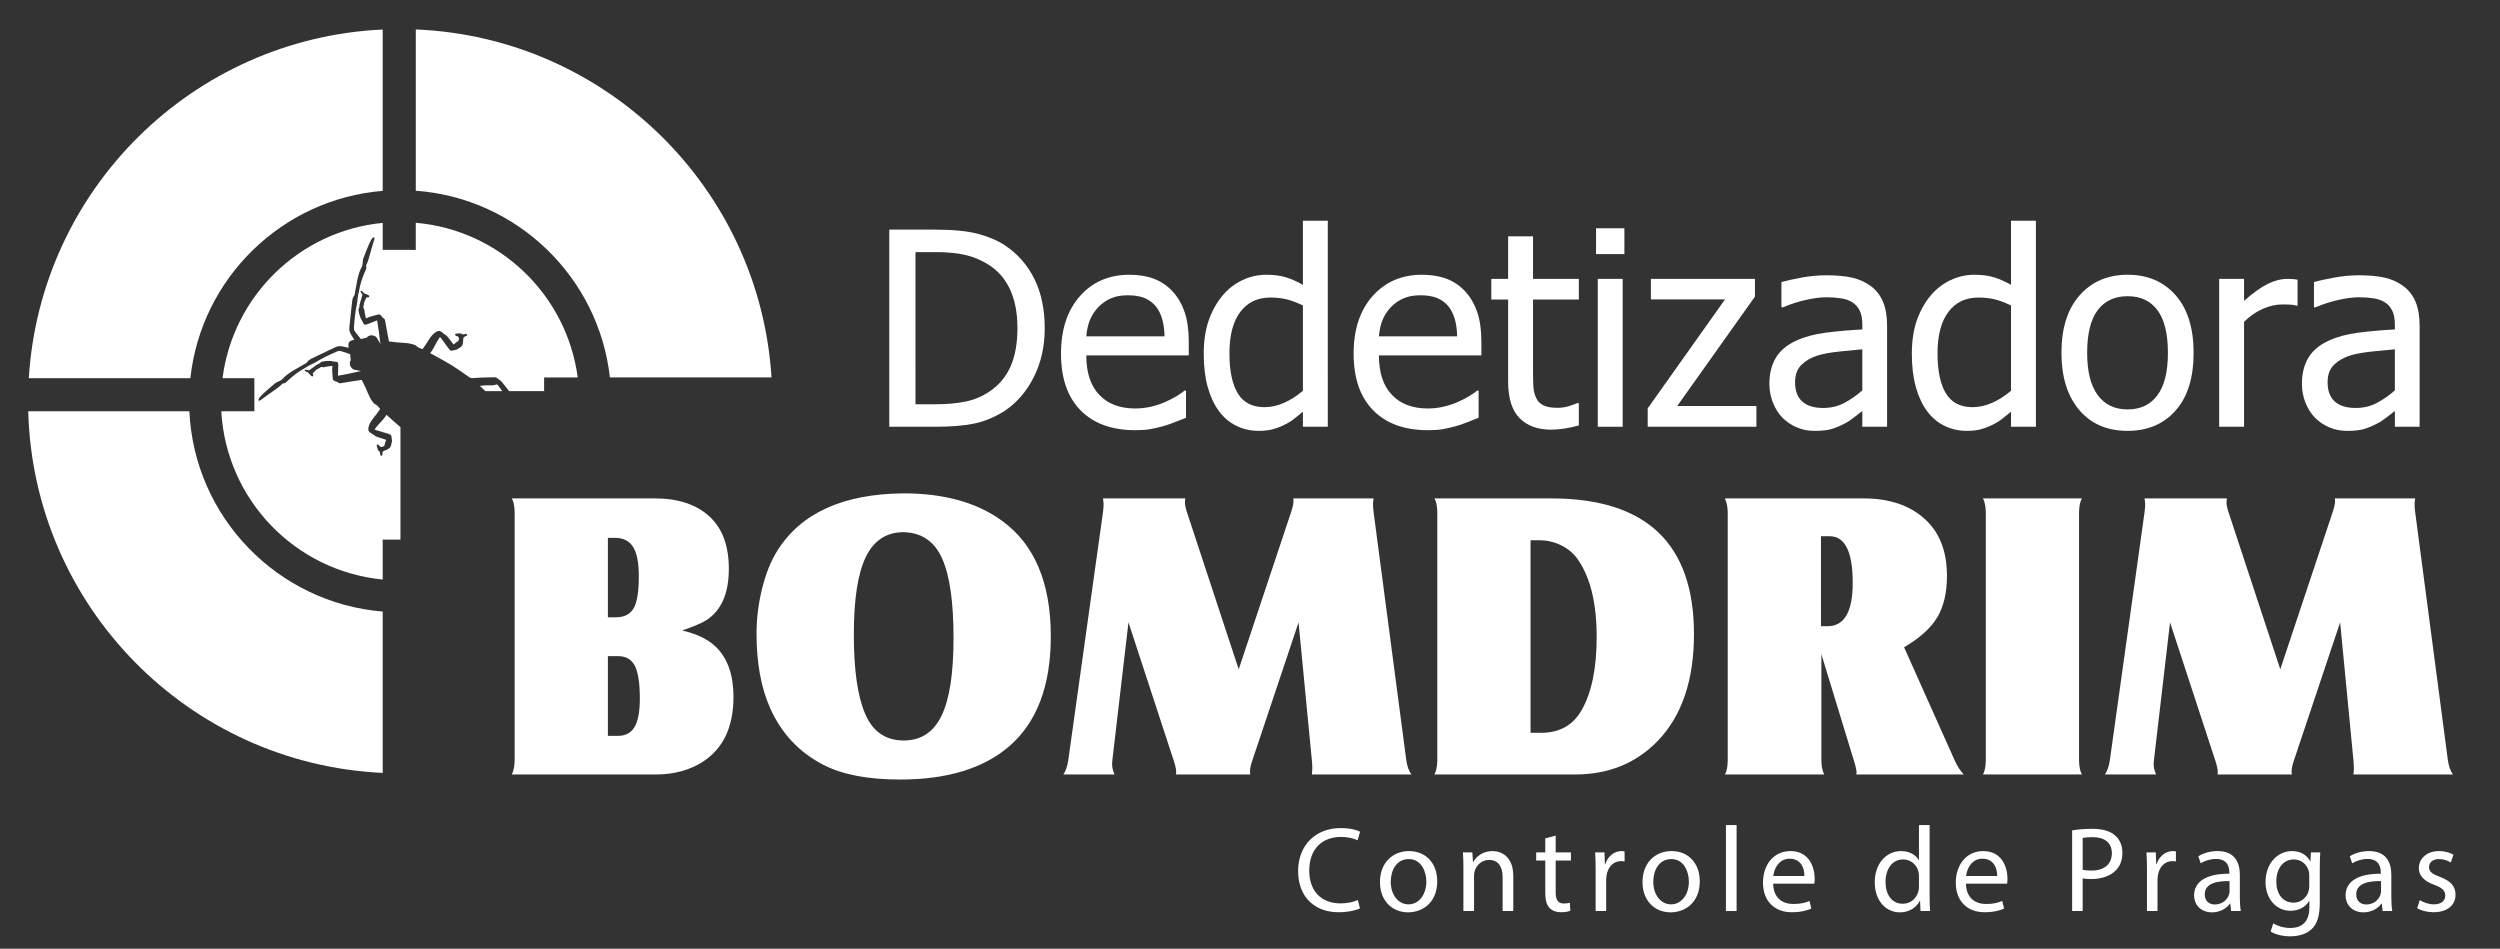 <?xml version="1.0" encoding="iso-8859-1"?>
<!-- Generator: Adobe Illustrator 16.0.0, SVG Export Plug-In . SVG Version: 6.00 Build 0)  -->
<!DOCTYPE svg PUBLIC "-//W3C//DTD SVG 1.1//EN" "http://www.w3.org/Graphics/SVG/1.1/DTD/svg11.dtd">
<svg version="1.1" id="Layer_1" xmlns="http://www.w3.org/2000/svg" xmlns:xlink="http://www.w3.org/1999/xlink" x="0px" y="0px"
	 width="1000px" height="379.492px" viewBox="0 0 1000 379.492" style="enable-background:new 0 0 1000 379.492;"
	 xml:space="preserve">
<rect x="0" y="0" width="1000" height="379.492" fill="#333333" stroke="none"/>
<g>
	<g>
		<path style="fill:#FFFFFF;" d="M204.73,199.363h57.276c9.275,0,16.556,2.427,21.842,7.281c5.124,4.748,7.686,11.705,7.686,20.871
			c0,9.816-2.994,16.666-8.98,20.549c-1.889,1.188-5.124,2.563-9.708,4.125c5.931,1.35,10.489,3.588,13.671,6.715
			c4.583,4.585,6.877,11.193,6.877,19.82c0,12.08-4.126,20.765-12.378,26.049c-5.286,3.346-11.515,5.018-18.687,5.018h-57.6
			c0.699-1.402,1.078-3.263,1.133-5.583v-99.344C205.808,202.384,205.429,200.55,204.73,199.363z M243.157,246.932h3.074
			c3.451,0,5.865-1.214,7.24-3.641c1.376-2.427,2.063-6.688,2.063-12.782c0-5.34-0.756-9.235-2.265-11.69
			c-1.511-2.452-3.938-3.68-7.281-3.68h-2.832L243.157,246.932L243.157,246.932z M243.157,294.338h4.045
			c3.02,0,5.23-1.188,6.633-3.561c1.401-2.373,2.103-6.147,2.103-11.324c0-6.094-0.661-10.449-1.981-13.066
			c-1.323-2.613-3.52-3.924-6.594-3.924h-4.207L243.157,294.338L243.157,294.338z"/>
		<path style="fill:#FFFFFF;" d="M361.431,197.341c16.341,0,29.554,3.722,39.641,11.164c12.834,9.438,19.252,24.783,19.252,46.032
			c0,19.738-5.556,34.408-16.662,44.009c-10.304,8.845-24.838,13.267-43.606,13.267c-12.837,0-23.03-1.939-30.58-5.822
			c-9.816-5.018-16.988-12.676-21.519-22.977c-3.56-8.092-5.34-17.932-5.34-29.529c0-6.039,0.741-12.053,2.225-18.039
			c1.483-5.986,3.491-11.002,6.027-15.047C320.306,205.242,337.161,197.557,361.431,197.341z M361.431,212.874
			c-6.851,0-11.88,3.29-15.088,9.869c-3.21,6.581-4.814,16.935-4.814,31.063c0,14.133,1.509,24.702,4.531,31.713
			c3.02,7.119,8.17,10.68,15.452,10.68c6.848,0,11.878-3.29,15.087-9.87c3.209-6.579,4.814-16.96,4.814-31.146
			c0-14.347-1.51-24.918-4.53-31.713C373.809,216.566,368.658,213.034,361.431,212.874z"/>
		<path style="fill:#FFFFFF;" d="M451.39,248.955l-6.474,55.335c-0.054,0.433-0.081,0.861-0.081,1.293
			c0,1.35,0.324,2.751,0.971,4.208h-20.465c0.915-1.296,1.563-3.129,1.939-5.501l13.916-99.426c0.162-1.185,0.242-2.265,0.242-3.236
			c0-0.377-0.08-1.133-0.242-2.265h32.926c-0.107,0.701-0.163,1.188-0.163,1.455c0,1.08,0.271,2.428,0.813,4.046l20.71,62.858
			l20.95-62.858c0.647-1.94,0.974-3.425,0.974-4.449c0-0.215-0.027-0.565-0.082-1.052h32.116c-0.16,1.132-0.243,1.888-0.243,2.265
			c0,0.756,0.083,1.835,0.243,3.236l13.104,99.426c0.377,2.372,1.052,4.205,2.022,5.501h-39.804
			c0.107-1.134,0.162-1.888,0.162-2.266c0-0.863-0.055-1.942-0.162-3.235l-5.339-55.335L500.9,304.29
			c-0.598,1.726-0.893,3.153-0.893,4.287c0,0.216,0.026,0.62,0.08,1.214H470.4c0.052-0.486,0.079-0.836,0.079-1.052
			c0-0.973-0.323-2.455-0.972-4.449L451.39,248.955z"/>
		<path style="fill:#FFFFFF;" d="M573.789,199.363h46.679c38.075,0,57.115,18.094,57.115,54.281
			c0,18.445-4.828,32.685-14.481,42.715c-8.684,8.954-19.688,13.432-33.006,13.432h-56.307c0.701-1.402,1.079-3.236,1.133-5.501
			v-99.426C574.868,202.384,574.49,200.55,573.789,199.363z M612.216,293.125h4.206c7.335,0,12.729-2.993,16.181-8.979
			c4.046-7.012,6.067-16.801,6.067-29.367c0-13.59-2.562-23.998-7.687-31.228c-1.616-2.266-3.789-4.071-6.515-5.42
			c-2.722-1.348-5.62-2.021-8.694-2.021h-3.561L612.216,293.125L612.216,293.125z"/>
		<path style="fill:#FFFFFF;" d="M728.547,261.654v42.636c0.055,2.265,0.436,4.099,1.135,5.501h-39.723
			c0.7-1.079,1.08-2.913,1.133-5.501v-99.427c-0.053-2.211-0.433-4.045-1.133-5.5h55.416c10.139,0,18.202,2.643,24.189,7.929
			c6.147,5.339,9.223,13.022,9.223,23.056c0,6.742-1.296,12.271-3.885,16.586c-2.588,4.313-7.013,8.307-13.268,11.973l20.307,45.386
			c1.077,2.318,2.266,4.153,3.561,5.501h-42.958c0.053-0.432,0.08-0.702,0.08-0.81c0-0.917-0.351-2.48-1.051-4.691L728.547,261.654z
			 M728.387,250.491h2.588c6.742,0,10.113-5.771,10.113-17.312c0-12.459-3.075-18.688-9.223-18.688h-3.479L728.387,250.491
			L728.387,250.491z"/>
		<path style="fill:#FFFFFF;" d="M793.187,199.363h39.561c-0.701,1.294-1.079,3.128-1.132,5.501v99.426
			c0.053,2.372,0.431,4.205,1.132,5.501h-39.561c0.701-1.296,1.079-3.129,1.135-5.501v-99.426
			C794.266,202.491,793.888,200.657,793.187,199.363z"/>
		<path style="fill:#FFFFFF;" d="M868.019,248.955l-6.474,55.335c-0.054,0.433-0.081,0.861-0.081,1.293
			c0,1.35,0.324,2.751,0.973,4.208H841.97c0.915-1.296,1.563-3.129,1.94-5.501l13.915-99.426c0.162-1.185,0.242-2.265,0.242-3.236
			c0-0.377-0.08-1.133-0.242-2.265h32.926c-0.107,0.701-0.163,1.188-0.163,1.455c0,1.08,0.271,2.428,0.813,4.046l20.71,62.858
			l20.95-62.858c0.647-1.94,0.974-3.425,0.974-4.449c0-0.215-0.027-0.565-0.082-1.052h32.116c-0.16,1.132-0.243,1.888-0.243,2.265
			c0,0.756,0.083,1.835,0.243,3.236l13.104,99.426c0.376,2.372,1.053,4.205,2.022,5.501h-39.804
			c0.107-1.134,0.161-1.888,0.161-2.266c0-0.863-0.054-1.942-0.161-3.235l-5.339-55.335l-18.524,55.335
			c-0.598,1.726-0.892,3.153-0.892,4.287c0,0.216,0.025,0.62,0.079,1.214H887.03c0.052-0.486,0.08-0.836,0.08-1.052
			c0-0.973-0.323-2.455-0.973-4.449L868.019,248.955z"/>
	</g>
</g>
<g>
	<g>
		<path style="fill:#FFFFFF;" d="M417.888,131.353c0,7.202-1.457,13.699-4.37,19.489c-2.914,5.791-6.825,10.31-11.732,13.559
			c-3.99,2.51-8.042,4.186-12.154,5.031c-4.114,0.85-9.367,1.271-15.756,1.271h-18.167V91.842h17.954
			c7.415,0,13.231,0.556,17.451,1.669c4.219,1.112,7.813,2.64,10.778,4.582c5.085,3.354,9.021,7.813,11.811,13.373
			C416.492,117.026,417.888,123.655,417.888,131.353z M406.977,131.193c0-6.072-1.007-11.253-3.02-15.543s-4.997-7.635-8.951-10.036
			c-2.79-1.696-5.773-2.913-8.951-3.655c-3.177-0.741-7.132-1.112-11.862-1.112h-7.998V161.7h7.998
			c4.659,0,8.738-0.371,12.233-1.112c3.496-0.741,6.69-2.118,9.586-4.13c3.636-2.471,6.373-5.764,8.209-9.877
			C406.059,142.466,406.977,137.337,406.977,131.193z"/>
		<path style="fill:#FFFFFF;" d="M454.166,172.081c-9.427,0-16.745-2.656-21.953-7.972c-5.209-5.313-7.812-12.859-7.812-22.643
			c0-9.639,2.522-17.31,7.572-23.012c5.052-5.702,11.651-8.553,19.811-8.553c3.671,0,6.919,0.53,9.745,1.589
			c2.822,1.059,5.295,2.719,7.414,4.978c2.117,2.26,3.74,5.023,4.874,8.289c1.129,3.267,1.692,7.265,1.692,11.996v5.402h-40.993
			c0,6.885,1.73,12.146,5.191,15.783c3.459,3.638,8.243,5.456,14.353,5.456c2.188,0,4.334-0.246,6.437-0.742
			c2.101-0.492,3.999-1.128,5.693-1.905c1.801-0.812,3.317-1.597,4.555-2.357c1.236-0.759,2.259-1.474,3.073-2.145h0.583v10.856
			c-1.166,0.459-2.614,1.032-4.345,1.722c-1.729,0.688-3.282,1.227-4.659,1.614c-1.942,0.529-3.699,0.936-5.271,1.219
			C458.553,171.939,456.567,172.081,454.166,172.081z M465.817,134.53c-0.071-2.683-0.391-4.996-0.953-6.938
			c-0.565-1.941-1.377-3.583-2.438-4.926c-1.164-1.483-2.657-2.612-4.475-3.389c-1.818-0.777-4.069-1.166-6.752-1.166
			c-2.648,0-4.899,0.397-6.753,1.191c-1.854,0.794-3.54,1.952-5.06,3.47c-1.48,1.554-2.614,3.275-3.39,5.164
			c-0.777,1.888-1.271,4.086-1.483,6.593h31.303L465.817,134.53L465.817,134.53z"/>
		<path style="fill:#FFFFFF;" d="M531.12,170.704h-9.955v-6.038c-1.556,1.307-2.896,2.383-4.026,3.23
			c-1.13,0.847-2.454,1.625-3.972,2.33c-1.413,0.67-2.879,1.191-4.396,1.563c-1.517,0.371-3.282,0.557-5.296,0.557
			c-3.214,0-6.188-0.672-8.925-2.014c-2.734-1.341-5.058-3.3-6.965-5.878c-1.941-2.613-3.441-5.834-4.501-9.666
			c-1.06-3.831-1.589-8.236-1.589-13.214c0-5.19,0.67-9.683,2.012-13.479c1.342-3.794,3.196-7.104,5.563-9.931
			c2.15-2.576,4.756-4.599,7.812-6.064c3.055-1.464,6.257-2.198,9.611-2.198c2.967,0,5.544,0.326,7.731,0.98
			c2.189,0.653,4.503,1.668,6.939,3.045V88.293h9.955L531.12,170.704L531.12,170.704z M521.165,156.297V122.19
			c-2.474-1.199-4.688-2.03-6.647-2.489c-1.96-0.459-4.088-0.688-6.382-0.688c-5.121,0-9.127,1.916-12.021,5.746
			c-2.896,3.832-4.344,9.367-4.344,16.604c0,6.957,1.112,12.279,3.338,15.968c2.225,3.69,5.791,5.535,10.697,5.535
			c2.612,0,5.243-0.591,7.893-1.774C516.345,159.908,518.834,158.31,521.165,156.297z"/>
		<path style="fill:#FFFFFF;" d="M571.212,172.081c-9.426,0-16.745-2.656-21.952-7.972c-5.209-5.313-7.812-12.859-7.812-22.643
			c0-9.639,2.521-17.31,7.572-23.012c5.05-5.702,11.65-8.553,19.81-8.553c3.671,0,6.92,0.53,9.744,1.589
			c2.821,1.059,5.298,2.719,7.414,4.978c2.118,2.26,3.741,5.023,4.873,8.289c1.13,3.267,1.693,7.265,1.693,11.996v5.402h-40.992
			c0,6.885,1.729,12.146,5.188,15.783c3.461,3.638,8.245,5.456,14.354,5.456c2.188,0,4.334-0.246,6.437-0.742
			c2.1-0.492,3.998-1.128,5.694-1.905c1.8-0.812,3.315-1.597,4.556-2.357c1.232-0.759,2.258-1.474,3.07-2.145h0.583v10.856
			c-1.165,0.459-2.613,1.032-4.346,1.722c-1.729,0.688-3.283,1.227-4.658,1.614c-1.941,0.529-3.698,0.936-5.271,1.219
			C575.6,171.939,573.613,172.081,571.212,172.081z M582.863,134.53c-0.07-2.683-0.391-4.996-0.952-6.938
			c-0.564-1.941-1.378-3.583-2.438-4.926c-1.165-1.483-2.654-2.612-4.476-3.389c-1.818-0.777-4.068-1.166-6.753-1.166
			c-2.647,0-4.897,0.397-6.752,1.191c-1.854,0.794-3.541,1.952-5.06,3.47c-1.48,1.554-2.612,3.275-3.39,5.164
			c-0.777,1.888-1.271,4.086-1.482,6.593h31.302L582.863,134.53L582.863,134.53z"/>
		<path style="fill:#FFFFFF;" d="M620.521,171.869c-5.438,0-9.675-1.544-12.711-4.635c-3.034-3.088-4.556-7.97-4.556-14.646v-32.784
			h-6.726v-8.262h6.726v-17h9.957v17h18.325v8.262h-18.325v28.123c0,3.002,0.052,5.315,0.16,6.938
			c0.104,1.625,0.511,3.143,1.217,4.555c0.601,1.236,1.571,2.163,2.912,2.781c1.344,0.616,3.161,0.926,5.456,0.926
			c1.623,0,3.192-0.237,4.714-0.714c1.518-0.477,2.614-0.875,3.283-1.192h0.583v8.951c-1.872,0.529-3.771,0.943-5.693,1.244
			C623.919,171.718,622.146,171.869,620.521,171.869z"/>
		<path style="fill:#FFFFFF;" d="M649.757,101.641h-11.335V91.313h11.335V101.641z M649.067,170.704h-9.956v-59.16h9.956V170.704z"
			/>
		<path style="fill:#FFFFFF;" d="M702.559,170.704h-43.479v-7.362l30.931-43.588h-29.66v-8.21h41.628v7.097l-31.088,43.748h31.67
			L702.559,170.704L702.559,170.704z"/>
		<path style="fill:#FFFFFF;" d="M744.929,164.4c-0.812,0.602-1.896,1.438-3.257,2.516c-1.356,1.079-2.674,1.934-3.945,2.568
			c-1.767,0.92-3.468,1.625-5.109,2.119c-1.643,0.494-3.945,0.742-6.911,0.742c-2.438,0-4.75-0.461-6.939-1.378
			c-2.188-0.918-4.11-2.207-5.771-3.866c-1.59-1.623-2.861-3.627-3.814-6.012c-0.953-2.383-1.429-4.899-1.429-7.547
			c0-4.096,0.864-7.582,2.594-10.459c1.73-2.878,4.467-5.165,8.209-6.86c3.319-1.517,7.238-2.568,11.757-3.151
			c4.521-0.583,9.394-1.015,14.618-1.297v-1.908c0-2.33-0.353-4.21-1.059-5.639c-0.706-1.43-1.695-2.534-2.965-3.311
			c-1.272-0.812-2.826-1.35-4.661-1.616c-1.837-0.265-3.729-0.396-5.667-0.396c-2.296,0-4.996,0.344-8.104,1.033
			c-3.104,0.688-6.213,1.686-9.319,2.992h-0.584v-10.116c1.838-0.529,4.468-1.112,7.894-1.747c3.424-0.635,6.813-0.953,10.169-0.953
			c4.061,0,7.484,0.318,10.275,0.953c2.788,0.635,5.296,1.783,7.519,3.442c2.154,1.625,3.762,3.726,4.821,6.302
			c1.059,2.578,1.588,5.72,1.588,9.428v40.464h-9.904V164.4H744.929z M744.929,156.139V139.72c-2.363,0.213-5.355,0.503-8.977,0.874
			c-3.621,0.371-6.54,0.892-8.769,1.563c-2.646,0.812-4.836,2.058-6.563,3.734c-1.729,1.677-2.597,4.016-2.597,7.018
			c0,3.389,0.951,5.949,2.859,7.679c1.907,1.73,4.696,2.596,8.367,2.596c3.146,0,5.986-0.68,8.528-2.04
			C740.322,159.786,742.705,158.117,744.929,156.139z"/>
		<path style="fill:#FFFFFF;" d="M814.362,170.704h-9.956v-6.038c-1.557,1.307-2.896,2.383-4.024,3.23
			c-1.131,0.848-2.454,1.625-3.974,2.33c-1.411,0.67-2.878,1.191-4.396,1.563c-1.52,0.371-3.282,0.557-5.297,0.557
			c-3.213,0-6.188-0.672-8.925-2.014c-2.736-1.341-5.058-3.3-6.964-5.878c-1.942-2.613-3.441-5.834-4.502-9.666
			c-1.061-3.831-1.589-8.236-1.589-13.214c0-5.19,0.671-9.683,2.013-13.479c1.342-3.794,3.196-7.104,5.563-9.931
			c2.151-2.576,4.756-4.599,7.812-6.064c3.053-1.464,6.259-2.198,9.612-2.198c2.965,0,5.543,0.326,7.73,0.98
			c2.189,0.653,4.503,1.668,6.938,3.045V88.293h9.956L814.362,170.704L814.362,170.704z M804.406,156.297V122.19
			c-2.474-1.199-4.688-2.03-6.646-2.489c-1.961-0.459-4.088-0.688-6.382-0.688c-5.12,0-9.128,1.916-12.023,5.746
			c-2.894,3.832-4.342,9.367-4.342,16.604c0,6.957,1.11,12.279,3.337,15.968c2.226,3.69,5.79,5.535,10.698,5.535
			c2.612,0,5.244-0.591,7.891-1.774C799.587,159.908,802.075,158.31,804.406,156.297z"/>
		<path style="fill:#FFFFFF;" d="M877.439,141.15c0,9.957-2.4,17.645-7.2,23.064c-4.806,5.421-11.195,8.13-19.175,8.13
			c-8.228,0-14.695-2.798-19.409-8.394c-4.714-5.596-7.072-13.197-7.072-22.801c0-9.886,2.43-17.564,7.284-23.039
			c4.853-5.473,11.255-8.209,19.197-8.209c7.979,0,14.369,2.728,19.175,8.183C875.039,123.54,877.439,131.229,877.439,141.15z
			 M867.166,141.15c0-7.662-1.396-13.354-4.185-17.081c-2.788-3.725-6.763-5.587-11.917-5.587c-5.188,0-9.188,1.862-11.994,5.587
			c-2.81,3.726-4.211,9.419-4.211,17.081c0,7.415,1.401,13.038,4.211,16.869c2.806,3.831,6.806,5.747,11.994,5.747
			c5.118,0,9.085-1.88,11.891-5.642C865.763,154.364,867.166,148.707,867.166,141.15z"/>
		<path style="fill:#FFFFFF;" d="M919.017,122.243h-0.528c-0.742-0.212-1.526-0.343-2.355-0.397c-0.831-0.053-1.829-0.08-2.992-0.08
			c-2.685,0-5.35,0.582-7.997,1.748c-2.647,1.165-5.155,2.896-7.521,5.19v42h-9.956v-59.16h9.956v8.793
			c3.636-3.214,6.807-5.483,9.508-6.806c2.701-1.324,5.323-1.987,7.864-1.987c1.021,0,1.792,0.027,2.304,0.08
			c0.514,0.053,1.085,0.133,1.723,0.238v10.381H919.017z"/>
		<path style="fill:#FFFFFF;" d="M957.944,164.4c-0.813,0.602-1.898,1.438-3.258,2.516c-1.358,1.079-2.676,1.934-3.945,2.568
			c-1.769,0.92-3.469,1.625-5.11,2.119c-1.643,0.494-3.946,0.742-6.912,0.742c-2.437,0-4.749-0.461-6.938-1.378
			c-2.188-0.918-4.112-2.207-5.771-3.866c-1.591-1.623-2.86-3.627-3.813-6.012c-0.953-2.383-1.431-4.899-1.431-7.547
			c0-4.096,0.864-7.582,2.596-10.459c1.729-2.878,4.468-5.165,8.209-6.86c3.317-1.517,7.236-2.568,11.758-3.151
			c4.519-0.583,9.391-1.015,14.617-1.297v-1.908c0-2.33-0.354-4.21-1.061-5.639c-0.707-1.43-1.693-2.534-2.965-3.311
			c-1.271-0.812-2.826-1.35-4.66-1.616c-1.838-0.265-3.728-0.396-5.667-0.396c-2.297,0-4.999,0.344-8.104,1.033
			c-3.107,0.688-6.217,1.686-9.322,2.992h-0.582v-10.116c1.836-0.529,4.466-1.112,7.892-1.747c3.426-0.635,6.814-0.953,10.169-0.953
			c4.063,0,7.483,0.318,10.275,0.953c2.789,0.635,5.295,1.783,7.521,3.442c2.152,1.625,3.763,3.726,4.819,6.302
			c1.06,2.578,1.589,5.72,1.589,9.428v40.464h-9.902V164.4H957.944z M957.944,156.139V139.72c-2.366,0.213-5.358,0.503-8.979,0.874
			c-3.621,0.371-6.54,0.892-8.766,1.563c-2.647,0.812-4.838,2.058-6.566,3.734c-1.729,1.677-2.597,4.016-2.597,7.018
			c0,3.389,0.954,5.949,2.861,7.679c1.905,1.73,4.692,2.596,8.365,2.596c3.146,0,5.986-0.68,8.528-2.04
			C953.337,159.786,955.72,158.117,957.944,156.139z"/>
	</g>
</g>
<g>
	<path style="fill:#FFFFFF;" d="M166.317,76.284c40.552,2.963,73.146,34.568,77.65,74.674h64.637
		c-4.782-75.704-66.148-136.035-142.287-139.176V76.284z"/>
	<path style="fill:#FFFFFF;" d="M76.147,151.281c4.337-40.01,36.621-71.631,76.933-74.938V11.81
		C77.181,15.322,16.139,75.675,11.525,151.281H76.147z"/>
	<path style="fill:#FFFFFF;" d="M153.08,244.623c-42.031-3.449-75.339-37.678-77.336-80.104H11.29
		c2.077,78.004,64.17,141.047,141.791,144.639L153.08,244.623L153.08,244.623z"/>
	<g>
		<g>
			<path style="fill:#FFFFFF;" d="M199.345,154.313c-0.412-0.56-0.511-0.657-1.198-0.383c-0.398,0.158-0.855,0.19-1.21,0.199
				c-0.467,0.013-0.934,0.01-1.401,0.006c-0.476-0.001-0.954-0.004-1.43,0.01c-0.456,0.012-0.922,0.063-1.373,0.11l-0.45,0.048
				c-0.101,0.01-0.201,0.029-0.301,0.05c0.062,0.064,0.105,0.158,0.161,0.213c0.462,0.444,0.93,0.883,1.398,1.32
				c0.197,0.186,0.392,0.373,0.59,0.559h6.75C200.372,155.733,199.863,155.02,199.345,154.313z"/>
			<path style="fill:#FFFFFF;" d="M157.342,168.381c-0.641-0.574-1.282-1.148-1.928-1.715c-0.219-0.193-0.435-0.393-0.667-0.611
				l-0.165-0.152c-0.107,0.236-0.262,0.475-0.434,0.719c-0.619,0.875-1.347,1.663-2.05,2.425c-0.785,0.851-1.591,1.724-2.243,2.72
				l0.071,0.049c0.135,0.082,0.242,0.146,0.351,0.18c0.949,0.289,1.899,0.572,2.851,0.854c0.692,0.207,1.386,0.414,2.078,0.623
				l0.08,0.023c0.265,0.078,0.539,0.16,0.778,0.313c0.054,0.033,0.524,0.34,0.52,0.69c-0.003,0.294,0.048,0.589,0.104,0.899
				c0.109,0.623,0.222,1.265-0.115,1.918c-0.008,0.016-0.021,0.051-0.025,0.123c-0.061,1.301-0.758,2.121-2.386,2.666
				c-0.59,0.196-0.867,0.353-1.019,0.564c-0.155,0.223-0.204,0.537-0.188,1.21c0.003,0.078-0.017,0.152-0.039,0.22
				c-0.005,0.018-0.031,0.068-0.042,0.084c-0.105,0.15-0.315,0.19-0.476,0.094c-0.353-0.215-0.354-0.621-0.354-0.813
				c0-0.487-0.201-0.864-0.67-1.257c-0.124-0.104-0.225-0.26-0.271-0.416c-0.153-0.506-0.288-1.023-0.4-1.465
				c-0.02-0.08-0.017-0.152-0.013-0.206c0.009-0.166,0.177-0.318,0.359-0.326c0.078-0.002,0.169,0.003,0.255,0.047
				c0.14,0.075,0.271,0.203,0.361,0.351c0.332,0.543,0.711,0.707,1.232,0.533c0.317-0.104,0.645-0.217,0.822-0.465
				c0.085-0.119,0.135-0.27,0.153-0.458c0.041-0.46,0.234-0.897,0.422-1.321l0.083-0.19c0.063-0.147,0.083-0.261,0.055-0.32
				c-0.035-0.069-0.161-0.122-0.26-0.151c-0.817-0.244-1.543-0.473-2.218-0.696c-0.109-0.038-0.177-0.06-0.24-0.087
				c-0.05-0.024-0.098-0.051-0.139-0.074c-0.027-0.014-0.048-0.025-0.064-0.032c0.005,0.001-0.025,0.001-0.061-0.007
				c-0.739-0.169-1.433-0.52-2.009-1.018c-0.077-0.067-0.213-0.17-0.303-0.223c-0.329-0.193-0.656-0.391-0.982-0.593
				c-0.927-0.58-0.904-1.381-0.759-2.087c0.207-1.014,0.644-1.949,1.412-3.036c0.34-0.479,0.715-0.948,1.077-1.399
				c0.28-0.35,0.56-0.701,0.828-1.061c0.438-0.591,0.874-1.179,1.278-1.79c0.026-0.048,0.014-0.213-0.021-0.257
				c-0.163-0.173-0.313-0.357-0.465-0.543c-0.387-0.472-0.751-0.917-1.348-1.173c-0.569-0.245-0.987-0.85-1.357-1.384l-0.048-0.074
				c-0.637-0.92-1.174-1.976-1.743-3.422c-0.476-1.212-1.069-2.408-1.643-3.562c-0.211-0.424-0.421-0.846-0.626-1.271
				c-0.016-0.023-0.092-0.065-0.124-0.067c-1.039,0.144-2.093,0.31-3.079,0.467c-1.695,0.272-3.391,0.547-5.085,0.826
				c-0.414,0.068-0.981,0.163-1.377-0.438c-0.024-0.025-0.149-0.052-0.223-0.069c-0.083-0.019-0.166-0.038-0.239-0.064
				c-0.097-0.038-0.196-0.071-0.295-0.106c-0.278-0.095-0.566-0.193-0.815-0.361c-0.236-0.159-0.373-0.527-0.402-0.802
				c-0.115-1.129-0.189-2.121-0.225-3.031c-0.023-0.582,0.028-1.155,0.088-1.742c0.012-0.115-0.006-0.203-0.051-0.248
				c-0.044-0.046-0.118-0.05-0.17-0.046c-0.635,0.055-1.307,0.149-2.055,0.288c-0.145,0.026-0.288,0.063-0.431,0.099
				c-0.517,0.126-1.051,0.258-1.641,0.021c-0.067-0.014-0.286,0.105-0.381,0.157l-0.061,0.034c-0.104,0.054-0.202,0.127-0.298,0.197
				c-0.155,0.114-0.316,0.231-0.507,0.3c-0.787,0.281-1.303,0.865-1.853,1.484c-0.138,0.156-0.277,0.313-0.421,0.464
				c0.011-0.006,0.007,0.078,0.053,0.248c0.005,0.013,0.035,0.046,0.054,0.068c0.056,0.063,0.126,0.142,0.14,0.255
				c0.012,0.108-0.011,0.21-0.032,0.29c-0.055,0.195-0.262,0.336-0.452,0.305c-0.084-0.013-0.192-0.038-0.273-0.116l-0.117-0.116
				c-0.326-0.319-0.664-0.648-0.947-1.021c-0.271-0.358-0.572-0.551-0.977-0.627c-0.153-0.029-0.286-0.1-0.404-0.163
				c-0.155-0.082-0.293-0.24-0.255-0.407c0.005-0.024,0.025-0.068,0.039-0.09c0.089-0.125,0.266-0.146,0.401-0.125l0.126,0.02
				c0.258,0.039,0.525,0.078,0.778,0.169c0.31,0.11,0.48,0.08,0.674-0.122c0.146-0.153,0.322-0.265,0.493-0.373
				c0.055-0.035,0.108-0.069,0.161-0.104c0.323-0.22,0.644-0.463,0.952-0.7c0.739-0.567,1.503-1.153,2.44-1.473
				c0-0.002,0.016-0.014,0.046-0.056l0.084-0.128c0.035-0.048,0.083-0.109,0.148-0.157c0.19-0.136,0.416-0.281,0.66-0.329
				c1.84-0.376,3.344-0.377,4.73-0.005c0.164,0.043,0.337,0.084,0.477,0.063c0.392-0.06,0.7,0.008,0.916,0.2
				c0.222,0.197,0.327,0.508,0.314,0.925l-0.005,0.149c-0.042,1.336-0.085,2.671-0.125,4.005c-0.002,0.088,0.002,0.174,0.005,0.267
				c0.074,0.03,0.12,0.029,0.162,0.021l1.037-0.189c1.048-0.191,2.132-0.388,3.194-0.606c0.755-0.155,1.507-0.33,2.257-0.503
				c0.515-0.119,1.028-0.238,1.542-0.351c0.163-0.035,0.33-0.053,0.497-0.071c0.142-0.014,0.284-0.027,0.423-0.058
				c0.007-0.002,0.03-0.017,0.05-0.038c-0.014-0.015-0.031-0.029-0.042-0.034c-0.174-0.039-0.357-0.082-0.54-0.125
				c-0.595-0.141-1.212-0.285-1.82-0.358c-0.521-0.063-1.048-0.396-1.443-0.917c-0.455-0.599-0.667-1.348-0.563-2.004l0.012-0.103
				c0.017-0.148,0.037-0.313,0.127-0.44c0.005-0.007,0.035-0.044,0.043-0.052c0.248-0.255,0.196-0.524,0.126-0.875l-0.029-0.153
				c-0.081-0.445-0.116-0.884-0.104-1.307c0.008-0.29-0.058-0.398-0.29-0.475c-0.399-0.133-0.797-0.271-1.194-0.412
				c-0.787-0.276-1.6-0.563-2.414-0.779c-0.374-0.099-0.909-0.039-1.362,0.155c-3.429,1.457-6.183,2.839-8.668,4.35
				c-0.472,0.288-0.979,0.525-1.469,0.754c-0.41,0.191-0.834,0.389-1.231,0.613c-0.889,0.505-1.775,1.055-2.631,1.589l-0.835,0.517
				c-1.975,1.218-3.738,2.78-5.348,4.29c-0.353,0.329-0.837,0.782-1.559,0.684c-0.013,0-0.069,0.031-0.103,0.065
				c-1.17,1.224-2.565,2.183-3.916,3.109c-0.501,0.345-1.004,0.691-1.496,1.048c-1.165,0.851-2.33,1.698-3.497,2.545
				c-0.066,0.046-0.134,0.078-0.193,0.101c-0.114,0.047-0.287,0.08-0.401,0.017c-0.13-0.07-0.164-0.248-0.084-0.464l0.029-0.083
				c0.08-0.222,0.162-0.453,0.322-0.634c0.561-0.64,1.176-1.316,1.863-1.936c1.386-1.251,2.867-2.578,4.402-3.824
				c0.36-0.294,0.797-0.482,1.221-0.666c0.23-0.099,0.458-0.199,0.676-0.314l0.172-0.091c0.292-0.151,0.595-0.307,0.782-0.527
				c1.274-1.487,2.862-2.553,4.388-3.483c1.157-0.705,2.356-1.38,3.517-2.033c0.557-0.313,1.113-0.626,1.667-0.943
				c0.068-0.039,0.164-0.094,0.2-0.148c0.052-0.083,0.1-0.156,0.149-0.228c0.416-0.587,1-1.042,1.891-1.479
				c2.169-1.058,4.345-2.1,6.523-3.14l1.65-0.79c0.433-0.206,0.873-0.405,1.311-0.602l0.147-0.066
				c0.813-0.365,1.709-0.436,2.739-0.213c0.571,0.123,1.142,0.253,1.726,0.385l0.618,0.142l-0.006-0.096
				c-0.016-0.299-0.033-0.593-0.045-0.888c-0.016-0.384,0.038-0.734,0.159-1.041c0.055-0.141,0.195-0.34,0.31-0.439
				c0.25-0.215,0.562-0.383,0.929-0.495c0.282-0.088,0.564-0.17,0.853-0.254l0.093-0.027l-0.34-0.536
				c-0.321-0.505-0.633-1-0.939-1.498c-0.552-0.896-0.785-1.766-0.711-2.653l0.014-0.162c0.04-0.478,0.082-0.957,0.132-1.436
				l0.194-1.821c0.257-2.398,0.515-4.798,0.789-7.195c0.125-1.105,0.398-1.851,0.924-2.485l0,0c0.044-0.061,0.063-0.167,0.077-0.247
				c0.116-0.627,0.227-1.256,0.335-1.886c0.229-1.311,0.466-2.665,0.745-3.992c0.369-1.748,0.845-3.601,1.823-5.298
				c0.145-0.251,0.192-0.587,0.236-0.913l0.028-0.193c0.036-0.244,0.055-0.494,0.071-0.742c0.031-0.461,0.064-0.936,0.22-1.374
				c0.664-1.863,1.421-3.702,2.14-5.424c0.356-0.853,0.79-1.66,1.204-2.4c0.118-0.211,0.31-0.368,0.492-0.515l0.068-0.056
				c0.176-0.147,0.356-0.175,0.467-0.072c0.096,0.084,0.123,0.259,0.116,0.381c-0.002,0.063-0.008,0.139-0.032,0.217
				c-0.408,1.383-0.82,2.763-1.234,4.145c-0.173,0.583-0.331,1.172-0.489,1.759c-0.425,1.582-0.865,3.216-1.628,4.727
				c-0.021,0.043-0.03,0.107-0.025,0.128c0.331,0.64,0.064,1.247-0.13,1.689c-0.884,2.021-1.77,4.202-2.262,6.471l-0.209,0.959
				c-0.217,0.985-0.441,2.004-0.62,3.012c-0.08,0.447-0.126,0.913-0.171,1.364c-0.051,0.539-0.105,1.096-0.219,1.637
				c-0.598,2.846-0.983,5.903-1.215,9.621c-0.031,0.492,0.091,1.016,0.309,1.335c0.474,0.696,1.014,1.367,1.539,2.017
				c0.265,0.328,0.528,0.657,0.785,0.995c0.148,0.194,0.272,0.218,0.543,0.113c0.395-0.151,0.821-0.265,1.267-0.336l0.154-0.023
				c0.353-0.05,0.623-0.087,0.784-0.412c0.005-0.009,0.028-0.048,0.034-0.058c0.09-0.126,0.24-0.199,0.372-0.266l0.093-0.046
				c0.586-0.315,1.363-0.365,2.077-0.135c0.624,0.2,1.114,0.585,1.347,1.056c0.271,0.548,0.613,1.08,0.944,1.595
				c0.102,0.157,0.203,0.316,0.303,0.474c0.005,0.005,0.023,0.016,0.041,0.023c0.012-0.028,0.019-0.054,0.018-0.065
				c-0.019-0.137-0.051-0.275-0.086-0.414c-0.04-0.163-0.079-0.328-0.099-0.492c-0.066-0.523-0.124-1.047-0.183-1.572
				c-0.087-0.765-0.172-1.532-0.279-2.295c-0.147-1.073-0.324-2.162-0.491-3.214l-0.168-1.041c-0.006-0.042-0.021-0.086-0.043-0.143
				c-0.121,0.025-0.203,0.05-0.283,0.082c-1.245,0.481-2.491,0.966-3.736,1.452l-0.139,0.053c-0.388,0.152-0.716,0.156-0.976,0.013
				c-0.254-0.14-0.421-0.409-0.495-0.798c-0.026-0.138-0.123-0.288-0.218-0.428c-0.813-1.182-1.313-2.601-1.572-4.461
				c-0.034-0.246,0.027-0.507,0.091-0.729c0.022-0.079,0.065-0.146,0.1-0.194l0.091-0.123c0.033-0.046,0.037-0.062,0.039-0.066
				c-0.01-0.985,0.288-1.901,0.576-2.787c0.121-0.371,0.245-0.753,0.343-1.13c0.016-0.063,0.03-0.124,0.045-0.187
				c0.046-0.196,0.092-0.4,0.188-0.589c0.126-0.251,0.099-0.422-0.11-0.676c-0.17-0.21-0.298-0.447-0.42-0.677l-0.059-0.114
				c-0.065-0.12-0.103-0.293-0.016-0.419c0.016-0.021,0.052-0.055,0.073-0.069c0.143-0.091,0.337-0.011,0.468,0.107
				c0.099,0.09,0.21,0.192,0.287,0.327c0.209,0.356,0.491,0.576,0.918,0.712c0.445,0.144,0.867,0.352,1.277,0.553l0.148,0.073
				c0.102,0.05,0.162,0.143,0.202,0.218c0.091,0.17,0.03,0.409-0.139,0.528c-0.065,0.047-0.155,0.101-0.261,0.125
				c-0.112,0.025-0.21-0.014-0.289-0.046c-0.026-0.012-0.067-0.027-0.082-0.029c-0.175,0.013-0.253,0.046-0.268,0.056
				c-0.079,0.162-0.179,0.347-0.28,0.529c-0.401,0.724-0.778,1.407-0.781,2.24c-0.002,0.205-0.06,0.396-0.114,0.581
				c-0.035,0.113-0.07,0.229-0.088,0.345l-0.01,0.068c-0.018,0.106-0.057,0.354-0.021,0.413c0.419,0.477,0.474,1.025,0.525,1.554
				c0.015,0.147,0.03,0.292,0.052,0.438c0.119,0.752,0.253,1.418,0.414,2.035c0.012,0.05,0.041,0.116,0.098,0.144
				c0.059,0.027,0.148,0.015,0.252-0.034c0.532-0.252,1.057-0.493,1.613-0.665c0.87-0.269,1.828-0.529,2.931-0.798
				c0.27-0.064,0.664-0.057,0.892,0.113c0.242,0.18,0.429,0.418,0.612,0.648c0.065,0.083,0.129,0.166,0.198,0.244
				c0.05,0.058,0.095,0.131,0.141,0.204c0.04,0.063,0.108,0.171,0.142,0.187c0.695,0.173,0.796,0.739,0.871,1.153
				c0.302,1.689,0.606,3.38,0.915,5.068c0.179,0.98,0.375,2.03,0.585,3.065c0.011,0.024,0.076,0.081,0.108,0.089
				c0.464,0.053,0.933,0.108,1.401,0.167c1.281,0.155,2.605,0.317,3.907,0.364c1.553,0.052,2.729,0.208,3.809,0.501l0.084,0.023
				c0.627,0.168,1.337,0.362,1.757,0.816c0.439,0.477,0.981,0.672,1.556,0.878c0.225,0.082,0.45,0.163,0.668,0.262
				c0.051,0.015,0.21-0.029,0.248-0.069c0.439-0.582,0.851-1.191,1.261-1.802c0.25-0.371,0.487-0.752,0.724-1.132
				c0.306-0.493,0.623-1.003,0.963-1.482c0.77-1.088,1.507-1.812,2.391-2.344c0.618-0.372,1.364-0.661,2.221,0.021
				c0.298,0.238,0.594,0.482,0.885,0.728c0.079,0.067,0.222,0.163,0.311,0.212c0.66,0.378,1.224,0.914,1.626,1.552
				c0.021,0.033,0.036,0.062,0.047,0.09c-0.008-0.017,0.015-0.002,0.034,0.017c0.037,0.033,0.078,0.068,0.116,0.107
				c0.049,0.051,0.093,0.108,0.136,0.164c0.464,0.594,0.92,1.204,1.423,1.894c0.061,0.084,0.151,0.186,0.23,0.194
				c0.065,0.006,0.165-0.048,0.282-0.159l0.152-0.142c0.337-0.318,0.686-0.646,1.105-0.838c0.525-0.239,0.557-0.729,0.548-1.227
				c-0.008-0.549-0.291-0.852-0.914-0.984c-0.169-0.037-0.333-0.118-0.449-0.224c-0.072-0.066-0.105-0.149-0.131-0.223
				c-0.055-0.178,0.032-0.383,0.188-0.45c0.048-0.021,0.115-0.048,0.194-0.056c0.455-0.042,0.99-0.086,1.517-0.111
				c0.163-0.007,0.342,0.037,0.481,0.119c0.526,0.311,0.949,0.374,1.408,0.212c0.184-0.063,0.566-0.197,0.887,0.063
				c0.146,0.118,0.178,0.329,0.071,0.48c-0.012,0.015-0.05,0.055-0.064,0.066c-0.056,0.043-0.119,0.087-0.194,0.112
				c-0.64,0.208-0.923,0.36-1.079,0.581c-0.151,0.213-0.204,0.524-0.193,1.147c0.028,1.716-0.512,2.648-1.719,3.138
				c-0.066,0.028-0.094,0.052-0.105,0.064c-0.507,0.537-1.15,0.643-1.771,0.748c-0.312,0.052-0.608,0.102-0.885,0.202
				c-0.328,0.121-0.773-0.221-0.823-0.26c-0.222-0.176-0.391-0.406-0.553-0.629l-0.049-0.067c-0.427-0.585-0.853-1.169-1.279-1.755
				c-0.582-0.802-1.166-1.604-1.753-2.402c-0.069-0.091-0.167-0.171-0.288-0.271l-0.058-0.049c-0.098,0.111-0.181,0.225-0.261,0.339
				c-0.599,0.846-1.092,1.78-1.567,2.68c-0.484,0.917-0.984,1.865-1.604,2.74c-0.17,0.242-0.347,0.473-0.524,0.686l0.192,0.068
				c0.281,0.147,0.54,0.282,0.797,0.425c0.75,0.421,1.504,0.833,2.26,1.247c1.758,0.965,3.577,1.961,5.313,3.031
				c1.919,1.184,3.794,2.501,5.61,3.777l1.255,0.879c0.553,0.386,1.03,0.611,1.711,0.543c1.331-0.131,2.689-0.183,4.002-0.233
				l0.425-0.017c1.33-0.053,2.778-0.085,4.425-0.103c0.263-0.002,0.526,0.158,0.7,0.263c0.167,0.101,0.318,0.224,0.463,0.342
				c0.064,0.054,0.129,0.104,0.196,0.156c0.125,0.096,0.254,0.188,0.385,0.277c0.297,0.208,0.604,0.421,0.85,0.696
				c0.498,0.559,0.962,1.161,1.411,1.743l1.414,1.812c0.07,0.09,0.143,0.183,0.213,0.273h13.989v-5.489h13.449
				c-4.391-33.048-31.285-58.972-64.785-61.864v10.852H153.08V89.151c-33.259,3.222-59.846,29.174-64.072,62.13h12.735v13.238
				H88.519c1.966,35.377,29.582,63.904,64.562,67.295v-15.961h7.103v-44.979C159.219,170.047,158.268,169.209,157.342,168.381z"/>
		</g>
	</g>
</g>
<g>
	<path style="fill:#FFFFFF;" d="M543.992,363.341c-1.55,0.774-4.649,1.55-8.621,1.55c-9.201,0-16.127-5.812-16.127-16.516
		c0-10.219,6.926-17.145,17.047-17.145c4.068,0,6.635,0.872,7.75,1.453l-1.018,3.438c-1.598-0.774-3.875-1.355-6.587-1.355
		c-7.651,0-12.737,4.892-12.737,13.464c0,7.991,4.602,13.125,12.544,13.125c2.566,0,5.183-0.533,6.877-1.356L543.992,363.341z"/>
	<path style="fill:#FFFFFF;" d="M574.896,352.492c0,8.669-6.006,12.447-11.672,12.447c-6.346,0-11.236-4.649-11.236-12.06
		c0-7.847,5.133-12.447,11.623-12.447C570.344,340.433,574.896,345.324,574.896,352.492z M556.299,352.734
		c0,5.134,2.953,9.008,7.119,9.008c4.068,0,7.119-3.826,7.119-9.104c0-3.972-1.986-9.009-7.022-9.009
		C558.478,343.629,556.299,348.278,556.299,352.734z"/>
	<path style="fill:#FFFFFF;" d="M585.361,347.31c0-2.421-0.049-4.407-0.193-6.344h3.777l0.242,3.874h0.097
		c1.162-2.228,3.874-4.407,7.749-4.407c3.244,0,8.281,1.938,8.281,9.977v13.997h-4.262v-13.513c0-3.777-1.404-6.926-5.424-6.926
		c-2.809,0-4.988,1.986-5.715,4.359c-0.193,0.532-0.291,1.259-0.291,1.985v14.094h-4.262V347.31z"/>
	<path style="fill:#FFFFFF;" d="M622.27,334.233v6.732h6.103v3.244h-6.103v12.641c0,2.906,0.824,4.553,3.197,4.553
		c1.113,0,1.937-0.146,2.47-0.29l0.193,3.196c-0.823,0.339-2.131,0.581-3.777,0.581c-1.985,0-3.584-0.63-4.601-1.792
		c-1.211-1.259-1.647-3.342-1.647-6.103V344.21h-3.632v-3.244h3.632v-5.618L622.27,334.233z"/>
	<path style="fill:#FFFFFF;" d="M638.256,348.278c0-2.761-0.049-5.134-0.194-7.313h3.729l0.145,4.601h0.194
		c1.065-3.148,3.632-5.134,6.489-5.134c0.484,0,0.824,0.049,1.211,0.146v4.02c-0.436-0.097-0.871-0.146-1.453-0.146
		c-3.002,0-5.133,2.276-5.715,5.473c-0.097,0.582-0.193,1.26-0.193,1.986v12.495h-4.213V348.278z"/>
	<path style="fill:#FFFFFF;" d="M679.909,352.492c0,8.669-6.005,12.447-11.672,12.447c-6.345,0-11.236-4.649-11.236-12.06
		c0-7.847,5.134-12.447,11.624-12.447C675.356,340.433,679.909,345.324,679.909,352.492z M661.312,352.734
		c0,5.134,2.954,9.008,7.119,9.008c4.068,0,7.12-3.826,7.12-9.104c0-3.972-1.986-9.009-7.023-9.009S661.312,348.278,661.312,352.734
		z"/>
	<path style="fill:#FFFFFF;" d="M690.375,330.02h4.262v34.387h-4.262V330.02z"/>
	<path style="fill:#FFFFFF;" d="M709.265,353.461c0.097,5.763,3.777,8.137,8.04,8.137c3.051,0,4.891-0.533,6.489-1.211l0.727,3.051
		c-1.501,0.678-4.068,1.453-7.798,1.453c-7.216,0-11.526-4.746-11.526-11.817s4.165-12.641,10.994-12.641
		c7.651,0,9.687,6.732,9.687,11.042c0,0.872-0.098,1.55-0.146,1.986H709.265z M721.76,350.409c0.049-2.712-1.113-6.925-5.908-6.925
		c-4.311,0-6.199,3.971-6.539,6.925H721.76z"/>
	<path style="fill:#FFFFFF;" d="M771.844,330.02v28.333c0,2.082,0.048,4.455,0.193,6.054h-3.826l-0.193-4.068h-0.098
		c-1.308,2.615-4.165,4.602-7.991,4.602c-5.666,0-10.024-4.795-10.024-11.915c-0.049-7.797,4.794-12.592,10.509-12.592
		c3.584,0,6.006,1.695,7.071,3.584h0.097V330.02H771.844z M767.581,350.507c0-0.533-0.048-1.26-0.193-1.792
		c-0.63-2.713-2.954-4.94-6.151-4.94c-4.407,0-7.022,3.875-7.022,9.057c0,4.746,2.325,8.669,6.926,8.669
		c2.857,0,5.473-1.889,6.248-5.085c0.146-0.581,0.193-1.162,0.193-1.841V350.507z"/>
	<path style="fill:#FFFFFF;" d="M786.377,353.461c0.098,5.763,3.778,8.137,8.04,8.137c3.051,0,4.892-0.533,6.49-1.211l0.726,3.051
		c-1.501,0.678-4.067,1.453-7.797,1.453c-7.217,0-11.526-4.746-11.526-11.817s4.165-12.641,10.993-12.641
		c7.652,0,9.687,6.732,9.687,11.042c0,0.872-0.097,1.55-0.146,1.986H786.377z M798.873,350.409c0.048-2.712-1.114-6.925-5.909-6.925
		c-4.311,0-6.199,3.971-6.538,6.925H798.873z"/>
	<path style="fill:#FFFFFF;" d="M828.856,332.151c2.034-0.34,4.698-0.63,8.088-0.63c4.165,0,7.217,0.969,9.153,2.712
		c1.792,1.55,2.858,3.923,2.858,6.829c0,2.954-0.872,5.279-2.519,6.974c-2.229,2.373-5.86,3.584-9.978,3.584
		c-1.259,0-2.421-0.048-3.39-0.29v13.076h-4.214V332.151z M833.07,347.892c0.92,0.241,2.082,0.339,3.487,0.339
		c5.085,0,8.185-2.471,8.185-6.975c0-4.311-3.052-6.393-7.701-6.393c-1.84,0-3.244,0.146-3.971,0.339V347.892z"/>
	<path style="fill:#FFFFFF;" d="M858.791,348.278c0-2.761-0.048-5.134-0.193-7.313h3.729l0.145,4.601h0.194
		c1.065-3.148,3.632-5.134,6.489-5.134c0.484,0,0.823,0.049,1.211,0.146v4.02c-0.436-0.097-0.871-0.146-1.453-0.146
		c-3.002,0-5.134,2.276-5.715,5.473c-0.097,0.582-0.193,1.26-0.193,1.986v12.495h-4.214V348.278z"/>
	<path style="fill:#FFFFFF;" d="M892.454,364.406l-0.339-2.954h-0.145c-1.309,1.84-3.826,3.487-7.168,3.487
		c-4.747,0-7.168-3.342-7.168-6.732c0-5.666,5.037-8.766,14.094-8.718v-0.484c0-1.938-0.533-5.424-5.328-5.424
		c-2.179,0-4.455,0.678-6.103,1.743l-0.968-2.809c1.937-1.26,4.746-2.083,7.7-2.083c7.168,0,8.911,4.892,8.911,9.59v8.766
		c0,2.034,0.097,4.02,0.388,5.618H892.454z M891.825,352.443c-4.649-0.097-9.929,0.727-9.929,5.279c0,2.761,1.841,4.068,4.02,4.068
		c3.052,0,4.988-1.938,5.667-3.923c0.146-0.437,0.242-0.92,0.242-1.356V352.443z"/>
	<path style="fill:#FFFFFF;" d="M928.104,340.966c-0.097,1.694-0.193,3.584-0.193,6.441v13.608c0,5.376-1.066,8.67-3.342,10.704
		c-2.276,2.131-5.57,2.809-8.524,2.809c-2.809,0-5.908-0.678-7.798-1.938l1.066-3.244c1.55,0.968,3.971,1.84,6.877,1.84
		c4.358,0,7.555-2.276,7.555-8.185v-2.615h-0.097c-1.308,2.179-3.826,3.923-7.458,3.923c-5.812,0-9.977-4.94-9.977-11.43
		c0-7.943,5.182-12.447,10.558-12.447c4.068,0,6.296,2.131,7.313,4.068h0.097l0.193-3.535H928.104z M923.696,350.216
		c0-0.727-0.049-1.356-0.242-1.938c-0.775-2.47-2.857-4.504-5.957-4.504c-4.068,0-6.975,3.438-6.975,8.863
		c0,4.601,2.325,8.427,6.926,8.427c2.615,0,4.988-1.646,5.909-4.358c0.242-0.727,0.339-1.55,0.339-2.276V350.216z"/>
	<path style="fill:#FFFFFF;" d="M953.05,364.406l-0.339-2.954h-0.145c-1.309,1.84-3.826,3.487-7.168,3.487
		c-4.747,0-7.168-3.342-7.168-6.732c0-5.666,5.037-8.766,14.094-8.718v-0.484c0-1.938-0.533-5.424-5.328-5.424
		c-2.179,0-4.455,0.678-6.103,1.743l-0.968-2.809c1.937-1.26,4.746-2.083,7.7-2.083c7.168,0,8.911,4.892,8.911,9.59v8.766
		c0,2.034,0.097,4.02,0.388,5.618H953.05z M952.421,352.443c-4.649-0.097-9.929,0.727-9.929,5.279c0,2.761,1.841,4.068,4.02,4.068
		c3.052,0,4.988-1.938,5.667-3.923c0.146-0.437,0.242-0.92,0.242-1.356V352.443z"/>
	<path style="fill:#FFFFFF;" d="M967.922,360.048c1.26,0.823,3.487,1.694,5.618,1.694c3.1,0,4.553-1.55,4.553-3.486
		c0-2.034-1.211-3.148-4.359-4.311c-4.213-1.502-6.199-3.826-6.199-6.636c0-3.777,3.052-6.877,8.089-6.877
		c2.373,0,4.455,0.678,5.763,1.453l-1.065,3.1c-0.92-0.581-2.615-1.356-4.795-1.356c-2.518,0-3.923,1.453-3.923,3.196
		c0,1.938,1.405,2.81,4.456,3.972c4.068,1.55,6.15,3.584,6.15,7.071c0,4.116-3.196,7.022-8.766,7.022
		c-2.567,0-4.94-0.63-6.587-1.599L967.922,360.048z"/>
</g>
</svg>
